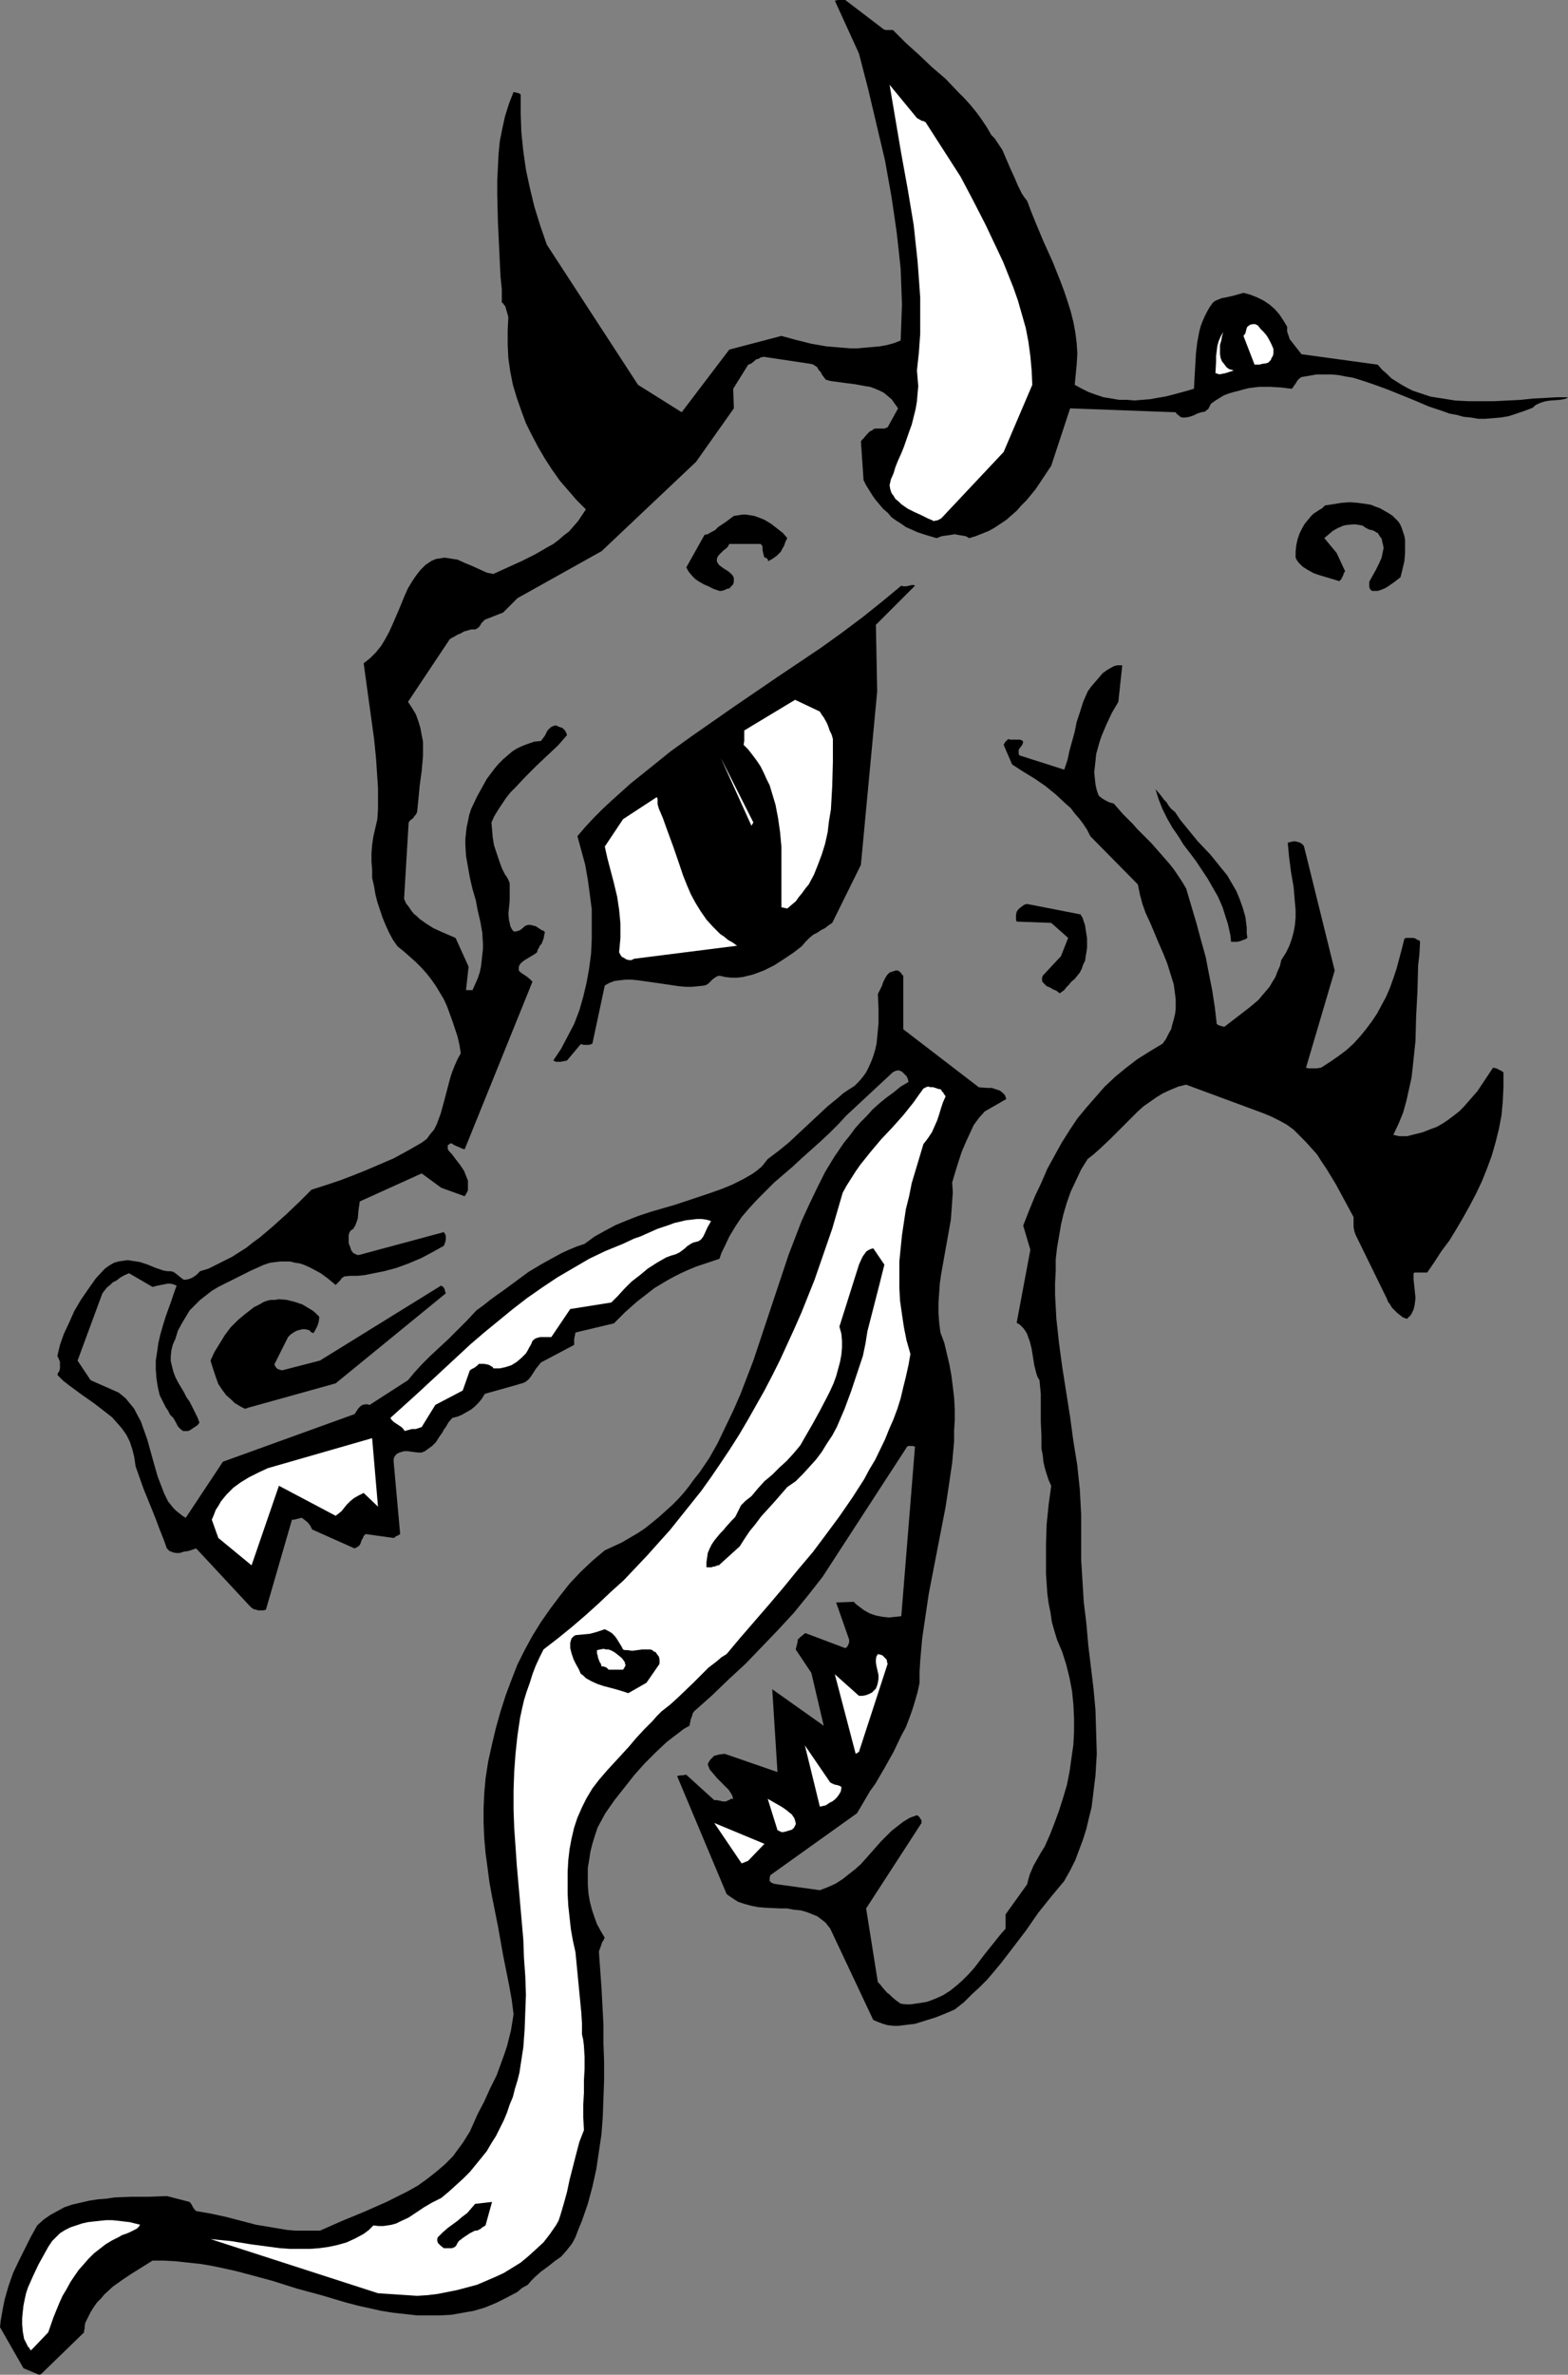 <?xml version="1.0" encoding="UTF-8" standalone="no"?>
<svg
   version="1.0"
   width="102.857mm"
   height="155.668mm"
   id="svg25"
   sodipodi:docname="Dragon 005.wmf"
   xmlns:inkscape="http://www.inkscape.org/namespaces/inkscape"
   xmlns:sodipodi="http://sodipodi.sourceforge.net/DTD/sodipodi-0.dtd"
   xmlns="http://www.w3.org/2000/svg"
   xmlns:svg="http://www.w3.org/2000/svg">
  <rect width="100%" height="100%" fill="#808080" stroke="none"/>
  <sodipodi:namedview
     id="namedview25"
     pagecolor="#ffffff"
     bordercolor="#000000"
     borderopacity="0.25"
     inkscape:showpageshadow="2"
     inkscape:pageopacity="0.0"
     inkscape:pagecheckerboard="0"
     inkscape:deskcolor="#d1d1d1"
     inkscape:document-units="mm" />
  <defs
     id="defs1">
    <pattern
       id="WMFhbasepattern"
       patternUnits="userSpaceOnUse"
       width="6"
       height="6"
       x="0"
       y="0" />
  </defs>
  <path
     style="fill:#000000;fill-opacity:1;fill-rule:evenodd;stroke:none"
     d="m 10.179,588.192 10.664,-10.342 v -0.485 l 0.162,-0.485 v -0.646 l 0.162,-0.808 0.646,-1.293 0.646,-1.293 0.808,-1.293 0.808,-1.131 0.969,-0.97 0.808,-0.97 2.1,-1.939 2.262,-1.616 2.424,-1.616 2.585,-1.616 2.585,-1.616 h 2.908 l 2.908,0.162 2.908,0.323 3.07,0.323 2.908,0.485 3.07,0.646 2.908,0.646 3.07,0.808 5.978,1.616 6.14,1.939 5.978,1.616 5.978,1.778 3.07,0.808 2.908,0.646 2.908,0.646 3.07,0.485 2.908,0.323 2.908,0.323 h 2.747 2.908 l 2.908,-0.162 2.747,-0.485 2.747,-0.485 2.747,-0.808 2.747,-1.131 2.585,-1.293 2.747,-1.454 1.131,-0.97 1.454,-0.808 0.808,-0.97 0.808,-0.808 1.616,-1.454 1.777,-1.293 1.616,-1.293 1.616,-1.131 1.293,-1.454 0.646,-0.808 0.646,-0.808 0.485,-0.808 0.485,-0.97 0.808,-2.101 0.808,-1.939 1.454,-4.201 1.131,-4.201 0.969,-4.363 0.646,-4.363 0.646,-4.363 0.323,-4.363 0.162,-4.525 0.162,-4.525 v -4.525 l -0.162,-4.525 v -4.686 l -0.485,-9.049 -0.323,-4.525 -0.323,-4.525 0.485,-1.293 0.323,-0.97 0.323,-0.485 0.162,-0.323 v -0.162 l 0.162,-0.162 -0.969,-1.616 -0.969,-1.778 -0.646,-1.778 -0.646,-1.939 -0.485,-1.939 -0.323,-1.939 -0.162,-2.101 v -2.101 -2.101 l 0.323,-1.939 0.323,-2.101 0.485,-1.939 0.646,-2.101 0.646,-1.939 0.969,-1.778 0.969,-1.778 2.262,-3.232 2.424,-3.07 2.424,-3.07 2.585,-2.909 2.747,-2.747 2.747,-2.585 1.454,-1.131 1.293,-0.97 1.454,-1.131 1.454,-0.808 0.162,-0.808 0.162,-0.808 0.323,-0.808 0.162,-0.646 0.323,-0.485 4.363,-3.878 4.201,-4.04 4.201,-3.878 4.039,-4.201 4.039,-4.201 3.878,-4.201 3.555,-4.363 3.555,-4.525 21.005,-32.318 0.323,-0.162 h 0.323 0.646 l 0.646,0.162 -3.393,42.014 -1.454,0.162 -1.616,0.162 -1.616,-0.162 -1.616,-0.323 -1.454,-0.485 -1.454,-0.808 -1.293,-0.97 -0.646,-0.485 -0.646,-0.646 -4.363,0.162 3.232,9.211 v 0.646 l -0.162,0.485 -0.323,0.646 -0.485,0.323 -9.856,-3.717 v 0 l -0.323,0.162 -0.323,0.323 -0.646,0.485 -0.646,0.646 v 0.485 l -0.162,0.646 -0.162,0.646 -0.162,0.646 3.878,5.817 3.07,13.089 -12.765,-9.049 1.293,20.522 -13.088,-4.525 -1.293,0.162 -0.646,0.162 -0.646,0.162 -0.485,0.485 -0.485,0.485 -0.323,0.485 -0.323,0.646 0.485,1.293 0.969,1.131 0.808,0.97 0.969,0.97 0.969,0.97 0.969,0.97 0.646,0.97 0.323,0.646 0.162,0.646 h -0.485 l -0.323,0.162 v 0 l -0.162,0.162 h -0.162 l -0.323,0.162 -0.323,0.162 h -0.323 -0.323 -0.162 l -0.646,-0.162 -0.808,-0.162 h -0.646 l -6.948,-6.302 -0.969,0.162 h -0.485 l -0.808,0.162 12.28,29.248 0.646,0.485 1.454,0.97 0.808,0.485 1.454,0.485 1.777,0.485 1.616,0.323 1.939,0.162 3.555,0.162 h 1.777 l 1.616,0.323 1.777,0.162 1.616,0.485 1.616,0.646 0.808,0.323 0.646,0.485 0.646,0.485 0.808,0.646 0.485,0.646 0.646,0.808 10.664,22.623 1.131,0.485 1.293,0.485 1.131,0.323 1.454,0.162 h 1.293 l 1.293,-0.162 1.293,-0.162 1.454,-0.162 2.585,-0.808 2.585,-0.808 2.424,-0.97 2.262,-0.97 2.262,-1.778 1.939,-1.939 1.939,-1.778 1.939,-1.939 1.777,-2.101 1.616,-1.939 3.232,-4.201 3.07,-4.04 2.908,-4.201 3.232,-4.04 1.616,-1.939 1.616,-1.939 1.454,-2.585 1.293,-2.585 0.969,-2.585 0.969,-2.585 0.808,-2.585 0.646,-2.747 0.646,-2.585 0.323,-2.585 0.323,-2.747 0.323,-2.585 0.162,-2.747 0.162,-2.585 -0.162,-5.333 -0.162,-5.494 -0.485,-5.332 -0.646,-5.333 -0.646,-5.333 -0.485,-5.494 -0.646,-5.332 -0.323,-5.333 -0.323,-5.171 v -2.747 -2.585 -2.909 -3.07 l -0.162,-2.909 -0.162,-3.07 -0.646,-6.14 -0.969,-5.979 -0.808,-5.979 -0.969,-6.14 -0.969,-6.14 -0.808,-5.979 -0.646,-5.979 -0.162,-2.909 -0.162,-3.07 v -2.909 l 0.162,-2.909 v -2.909 l 0.323,-2.909 0.485,-2.747 0.485,-2.909 0.646,-2.747 0.808,-2.747 0.969,-2.747 1.293,-2.747 1.293,-2.747 1.616,-2.585 1.454,-1.131 1.454,-1.293 2.747,-2.585 5.494,-5.494 1.293,-1.293 1.454,-1.293 1.616,-1.131 1.616,-1.131 1.616,-0.97 1.777,-0.808 1.939,-0.808 1.939,-0.485 19.228,7.11 1.939,0.808 1.939,0.97 1.777,0.97 1.777,1.293 1.454,1.454 1.454,1.454 1.454,1.616 1.454,1.616 1.131,1.778 1.293,1.939 2.262,3.717 4.363,8.08 v 1.293 1.131 l 0.162,0.97 0.162,0.485 0.162,0.485 7.756,15.836 0.323,0.808 0.485,0.646 0.485,0.808 0.646,0.646 0.646,0.646 0.808,0.646 0.646,0.485 0.969,0.323 0.485,-0.485 0.485,-0.485 0.323,-0.646 0.323,-0.646 0.162,-0.646 0.162,-0.808 0.162,-1.454 -0.162,-1.616 -0.323,-3.07 v -1.454 l 0.323,-0.162 h 0.323 1.616 1.131 l 1.777,-2.585 1.777,-2.747 1.939,-2.585 1.777,-2.909 1.616,-2.747 1.616,-2.909 1.616,-3.07 1.454,-3.07 1.293,-3.232 1.131,-3.07 0.969,-3.393 0.808,-3.232 0.646,-3.393 0.323,-3.555 0.162,-3.555 v -3.555 l -0.485,-0.323 -0.646,-0.323 -0.646,-0.323 -0.808,-0.162 -1.939,2.909 -1.939,2.909 -1.131,1.293 -1.131,1.293 -1.131,1.293 -1.131,1.131 -1.454,1.131 -1.293,0.97 -1.454,0.97 -1.454,0.808 -1.777,0.646 -1.616,0.646 -1.939,0.485 -1.939,0.485 h -1.131 -0.808 l -0.646,-0.162 -0.808,-0.162 1.293,-2.747 1.131,-2.747 0.808,-2.909 0.646,-2.909 0.646,-2.909 0.323,-2.909 0.323,-3.07 0.323,-3.07 0.162,-6.14 0.323,-6.14 0.162,-6.302 0.323,-2.909 0.162,-3.07 -0.162,-0.323 -0.485,-0.162 -0.485,-0.323 -0.485,-0.162 h -0.646 -0.485 -0.646 l -0.485,0.162 -0.646,2.585 -0.646,2.424 -0.646,2.424 -0.808,2.424 -0.808,2.262 -0.969,2.262 -1.131,2.101 -1.131,2.101 -1.293,1.939 -1.454,1.939 -1.454,1.778 -1.616,1.778 -1.777,1.616 -1.939,1.454 -2.1,1.454 -2.262,1.454 -1.131,0.162 h -0.969 -0.969 l -0.646,-0.162 7.109,-24.077 -7.594,-30.702 -0.162,-0.323 -0.323,-0.323 -0.485,-0.323 -0.485,-0.162 -0.646,-0.162 h -0.646 l -0.646,0.162 -0.646,0.162 0.162,1.778 0.162,1.778 0.485,3.717 0.646,3.717 0.323,3.878 0.162,1.778 v 1.939 l -0.162,1.778 -0.323,1.778 -0.485,1.778 -0.646,1.778 -0.808,1.616 -1.131,1.778 -0.323,1.454 -0.646,1.454 -0.485,1.293 -0.808,1.293 -0.646,1.131 -0.969,1.131 -0.969,1.131 -0.808,0.97 -2.1,1.778 -2.1,1.616 -2.1,1.616 -2.1,1.616 h -0.323 l -0.485,-0.162 -0.646,-0.162 -0.485,-0.323 -0.485,-4.201 -0.646,-4.201 -0.808,-4.04 -0.808,-4.201 -1.131,-4.04 -1.131,-4.201 -1.293,-4.363 -1.293,-4.363 -0.969,-1.616 -0.969,-1.454 -0.969,-1.454 -1.131,-1.454 -2.262,-2.585 -2.262,-2.585 -2.424,-2.424 -1.131,-1.131 -1.131,-1.293 -2.424,-2.424 -2.262,-2.585 -1.131,-0.323 -0.969,-0.485 -0.808,-0.485 -0.808,-0.646 -0.485,-1.293 -0.323,-1.454 -0.162,-1.454 -0.162,-1.616 0.162,-1.454 0.162,-1.454 0.162,-1.616 0.808,-2.909 0.485,-1.454 1.293,-3.07 1.293,-2.747 1.616,-2.747 0.969,-9.049 h -0.646 -0.646 l -0.646,0.162 -0.646,0.323 -1.131,0.646 -1.131,0.808 -0.969,1.131 -0.969,1.131 -0.969,1.131 -0.808,1.131 -1.131,2.585 -0.808,2.585 -0.808,2.424 -0.485,2.424 -1.293,4.686 -0.485,2.262 -0.808,2.424 -11.149,-3.555 -0.162,-0.485 v -0.485 -0.323 l 0.162,-0.323 0.485,-0.646 0.323,-0.485 0.162,-0.646 -0.323,-0.323 -0.485,-0.162 h -0.323 -0.969 -0.485 -0.646 l -0.485,-0.162 -0.162,0.162 -0.162,0.162 -0.485,0.485 -0.323,0.646 2.1,4.848 2.747,1.778 2.908,1.778 2.585,1.778 2.585,2.101 2.424,2.262 1.293,1.131 0.969,1.293 1.131,1.293 0.969,1.293 0.969,1.454 0.808,1.616 11.795,11.958 0.485,2.424 0.646,2.424 0.808,2.262 1.131,2.424 2.1,5.009 1.131,2.585 0.969,2.424 0.808,2.585 0.808,2.585 0.323,2.424 0.162,1.293 v 1.131 1.293 l -0.162,1.293 -0.323,1.293 -0.323,1.131 -0.323,1.293 -0.646,1.131 -0.646,1.293 -0.808,1.131 -3.232,1.939 -3.07,1.939 -2.747,2.101 -2.747,2.262 -2.585,2.424 -2.262,2.585 -2.262,2.585 -2.262,2.747 -1.939,2.909 -1.939,3.07 -1.777,3.232 -1.777,3.232 -1.454,3.393 -1.616,3.393 -1.454,3.555 -1.454,3.717 1.777,5.979 -3.393,18.098 0.808,0.485 0.808,0.808 0.485,0.646 0.485,0.808 0.323,0.97 0.323,0.808 0.485,1.939 0.646,4.04 0.485,1.939 0.323,0.97 0.485,0.808 0.323,3.393 v 3.555 3.393 l 0.162,3.393 v 3.232 l 0.323,1.616 0.162,1.616 0.323,1.454 0.485,1.616 0.485,1.454 0.646,1.454 -0.646,4.686 -0.485,4.848 -0.162,4.848 v 5.009 2.424 l 0.162,2.424 0.162,2.424 0.323,2.424 0.485,2.424 0.323,2.262 0.646,2.262 0.646,2.101 1.293,3.07 0.969,3.07 0.808,3.232 0.646,3.393 0.323,3.232 0.162,3.393 v 3.393 l -0.162,3.232 -0.485,3.393 -0.485,3.393 -0.646,3.232 -0.969,3.232 -0.969,3.07 -1.131,3.07 -1.131,2.909 -1.293,2.909 -0.808,1.293 -0.646,1.131 -1.293,2.262 -0.485,1.131 -0.485,1.131 -0.323,1.131 -0.323,1.293 -5.332,7.433 v 3.555 l -1.293,1.454 -2.585,3.232 -1.293,1.616 -2.585,3.393 -1.454,1.616 -1.454,1.454 -1.454,1.293 -1.616,1.293 -1.777,1.131 -1.777,0.808 -2.1,0.808 -0.969,0.162 -0.969,0.162 -1.131,0.162 -1.131,0.162 H 224.591 l -1.293,-0.162 -1.131,-0.808 -0.969,-0.808 -0.646,-0.646 -0.646,-0.485 -1.131,-1.293 -0.485,-0.646 -0.646,-0.646 -2.908,-18.26 13.734,-21.168 v -0.646 l -0.323,-0.485 -0.323,-0.485 -0.485,-0.323 -1.777,0.646 -1.616,0.97 -1.454,1.131 -1.454,1.131 -1.293,1.293 -1.293,1.293 -2.424,2.747 -2.585,2.909 -1.454,1.293 -1.454,1.131 -1.616,1.293 -1.777,1.131 -1.777,0.808 -2.1,0.808 -10.502,-1.454 -0.969,-0.162 -0.323,-0.162 -0.323,-0.162 -0.323,-0.323 v -0.485 -0.323 l 0.162,-0.646 v 0 l 21.49,-15.351 2.1,-3.555 1.131,-1.939 1.293,-1.778 2.262,-3.878 2.262,-4.04 1.939,-4.04 1.131,-2.101 0.808,-2.101 0.808,-2.262 0.646,-2.101 0.646,-2.262 0.485,-2.262 v -2.747 l 0.162,-2.747 0.485,-5.494 0.808,-5.494 0.808,-5.494 2.1,-10.827 2.1,-10.827 0.808,-5.332 0.808,-5.494 0.485,-5.333 v -2.747 l 0.162,-2.585 v -2.747 l -0.162,-2.747 -0.323,-2.747 -0.323,-2.585 -0.485,-2.747 -0.646,-2.747 -0.646,-2.747 -0.969,-2.585 -0.323,-2.585 -0.162,-2.262 v -2.585 l 0.162,-2.262 0.162,-2.424 0.323,-2.262 0.808,-4.525 0.808,-4.525 0.808,-4.525 0.162,-2.262 0.162,-2.262 0.162,-2.262 -0.162,-2.424 0.808,-2.747 0.808,-2.585 0.808,-2.424 0.969,-2.262 0.969,-2.101 0.969,-2.101 1.293,-1.778 1.454,-1.616 5.332,-3.07 -0.162,-0.485 -0.162,-0.485 -0.646,-0.646 -0.646,-0.485 -0.969,-0.323 -0.969,-0.323 h -0.969 l -2.262,-0.162 -18.743,-14.382 v -13.25 0 0 l -0.323,-0.323 -0.323,-0.485 -0.646,-0.485 h -0.646 l -0.485,0.162 -0.969,0.323 -0.646,0.646 -0.485,0.808 -0.485,0.97 -0.323,0.97 -0.969,1.939 0.162,3.717 v 3.555 l -0.162,1.616 -0.162,1.778 -0.162,1.616 -0.323,1.454 -0.485,1.616 -0.485,1.293 -0.646,1.454 -0.646,1.293 -0.808,1.131 -0.969,1.131 -1.131,1.131 -1.293,0.808 -1.454,0.97 -1.293,1.131 -2.585,2.101 -2.424,2.262 -2.424,2.262 -2.424,2.262 -2.424,2.262 -2.585,2.101 -1.293,0.97 -1.293,0.97 -0.646,0.808 -0.485,0.646 -0.323,0.323 -0.162,0.162 v 0.162 h -0.162 l -0.969,0.808 -1.131,0.808 -2.262,1.293 -2.585,1.293 -2.747,1.131 -2.747,0.97 -2.908,0.97 -5.817,1.939 -6.14,1.778 -2.908,0.97 -2.908,1.131 -2.747,1.131 -2.747,1.454 -2.585,1.454 -2.424,1.778 -1.939,0.646 -1.939,0.808 -1.777,0.808 -1.777,0.97 -3.232,1.778 -3.232,1.939 -3.07,2.262 -3.07,2.262 -1.616,1.131 -1.777,1.293 -1.616,1.293 -1.777,1.293 -2.262,2.424 -2.424,2.424 -2.262,2.262 -2.262,2.101 -2.262,2.101 -2.1,2.101 -1.777,1.939 -1.616,1.939 -9.533,6.14 -0.485,-0.162 h -0.646 l -0.646,0.162 -0.485,0.323 -0.485,0.485 -0.323,0.485 -0.646,0.97 -32.638,11.796 -9.21,13.897 -0.808,-0.485 -0.808,-0.646 -0.808,-0.646 -0.646,-0.646 -0.646,-0.808 -0.646,-0.808 -0.969,-1.939 -0.808,-2.101 -0.808,-2.101 -0.646,-2.262 -0.646,-2.262 -1.293,-4.686 -0.808,-2.262 -0.808,-2.262 -1.131,-2.101 -0.485,-0.97 -0.646,-0.808 -0.808,-0.97 -0.646,-0.808 -0.969,-0.808 -0.808,-0.646 -6.948,-3.07 -3.232,-4.848 6.14,-16.644 0.485,-0.646 0.646,-0.808 0.808,-0.646 0.646,-0.646 0.969,-0.485 0.808,-0.646 1.131,-0.646 1.131,-0.485 5.817,3.393 0.646,-0.162 0.646,-0.162 1.616,-0.323 0.808,-0.162 h 0.646 l 0.808,0.162 0.808,0.323 -0.646,1.778 -0.646,1.939 -1.454,4.04 -0.646,2.101 -0.646,2.262 -0.485,2.101 -0.323,2.262 -0.323,2.101 v 2.101 l 0.162,2.262 0.323,2.101 0.485,2.101 0.485,0.97 0.969,1.939 0.646,0.97 0.485,0.97 0.808,0.808 0.646,1.131 0.485,0.97 0.646,0.646 0.646,0.485 h 0.646 0.485 l 0.485,-0.162 0.485,-0.323 0.969,-0.646 0.485,-0.323 0.485,-0.646 -0.485,-1.293 -0.646,-1.293 -1.293,-2.585 -0.808,-1.131 -0.646,-1.293 -1.454,-2.424 -0.646,-1.293 -0.485,-1.293 -0.323,-1.293 -0.323,-1.293 v -1.293 l 0.162,-1.454 0.323,-1.293 0.323,-0.808 0.323,-0.646 0.646,-2.101 0.969,-1.778 0.969,-1.616 0.969,-1.616 1.293,-1.293 1.293,-1.293 1.454,-1.131 1.454,-1.131 1.616,-0.97 1.616,-0.808 3.232,-1.616 1.616,-0.808 1.616,-0.808 3.232,-1.454 1.454,-0.485 1.293,-0.162 1.293,-0.162 h 1.293 1.131 l 1.293,0.323 1.131,0.162 0.969,0.323 1.131,0.485 0.969,0.485 2.1,1.131 1.777,1.293 1.939,1.616 0.323,-0.323 0.323,-0.323 0.485,-0.485 0.323,-0.485 0.646,-0.485 1.616,-0.162 h 1.777 l 1.616,-0.162 1.616,-0.323 3.232,-0.646 3.07,-0.808 3.07,-1.131 3.07,-1.293 2.747,-1.454 2.908,-1.616 0.323,-0.808 0.162,-0.646 v -0.485 -0.485 l -0.162,-0.485 -0.323,-0.485 -21.005,5.656 h -0.485 l -0.323,-0.162 -0.323,-0.162 -0.323,-0.162 -0.485,-0.646 -0.323,-0.97 -0.323,-0.808 v -0.97 -1.131 l 0.323,-0.808 0.323,-0.323 0.485,-0.323 0.485,-0.808 0.323,-0.808 0.323,-0.97 0.162,-1.939 0.162,-1.131 0.162,-1.131 15.35,-6.948 4.847,3.555 5.817,2.101 0.485,-0.808 0.323,-0.646 v -0.808 -0.808 -0.808 l -0.323,-0.808 -0.323,-0.808 -0.323,-0.808 -0.969,-1.454 -1.131,-1.454 -0.969,-1.293 -0.485,-0.485 -0.485,-0.646 v -0.485 -0.485 l 0.162,-0.162 0.323,-0.162 0.162,-0.162 h 0.323 l 0.485,0.323 0.646,0.323 0.808,0.323 0.646,0.323 0.646,0.162 16.804,-41.529 -0.323,-0.323 -0.323,-0.323 -0.808,-0.646 -0.969,-0.646 -0.485,-0.323 -0.485,-0.485 v -0.485 -0.485 l 0.162,-0.323 0.162,-0.323 0.485,-0.485 0.646,-0.485 0.808,-0.485 0.808,-0.485 0.808,-0.485 0.646,-0.485 0.162,-0.646 0.323,-0.485 0.162,-0.485 0.485,-0.485 0.485,-1.293 0.162,-0.808 0.162,-0.808 -0.323,-0.323 -0.485,-0.162 -0.969,-0.646 -0.485,-0.323 -0.646,-0.162 -0.646,-0.162 h -0.646 l -0.485,0.162 -0.323,0.162 -0.323,0.323 -0.808,0.646 -0.485,0.162 -0.485,0.162 h -0.646 l -0.485,-0.646 -0.323,-0.646 -0.162,-0.808 -0.162,-0.646 -0.162,-1.616 0.162,-1.616 0.162,-1.616 v -1.778 -1.778 -0.808 l -0.323,-0.808 -0.323,-0.646 -0.485,-0.646 -0.808,-1.616 -0.646,-1.778 -0.646,-1.939 -0.646,-1.939 -0.323,-1.939 -0.162,-1.939 -0.162,-1.778 0.646,-1.454 0.969,-1.616 0.969,-1.454 0.969,-1.454 1.131,-1.454 1.293,-1.293 2.585,-2.747 2.585,-2.585 2.747,-2.585 2.585,-2.424 1.131,-1.293 1.131,-1.293 -0.162,-0.485 -0.162,-0.323 -0.162,-0.323 -0.323,-0.323 -0.323,-0.323 -0.485,-0.162 -0.485,-0.162 -0.646,-0.323 -0.646,0.162 -0.646,0.323 -0.323,0.323 -0.485,0.485 -0.646,1.293 -0.485,0.646 -0.485,0.646 -1.616,0.162 -1.454,0.485 -1.293,0.485 -1.454,0.646 -1.293,0.808 -1.131,0.97 -1.131,0.97 -1.131,1.131 -0.969,1.131 -0.969,1.293 -0.969,1.293 -0.808,1.454 -1.616,2.909 -1.454,3.07 -0.485,1.454 -0.323,1.616 -0.323,1.454 -0.162,1.454 -0.162,1.454 v 1.454 l 0.162,2.747 0.485,2.747 0.485,2.747 0.646,2.747 0.808,2.747 0.485,2.585 0.646,2.747 0.485,2.747 0.162,2.747 v 1.293 l -0.162,1.454 -0.162,1.454 -0.162,1.454 -0.323,1.454 -0.485,1.454 -0.646,1.454 -0.646,1.454 h -1.616 l 0.646,-5.817 -3.232,-7.11 -3.716,-1.616 -1.777,-0.808 -1.777,-1.131 -1.616,-1.131 -0.646,-0.646 -0.808,-0.646 -0.646,-0.808 -0.646,-0.97 -0.646,-0.808 -0.485,-1.131 1.131,-18.906 0.323,-0.485 0.646,-0.485 0.162,-0.162 0.323,-0.485 0.323,-0.323 0.323,-0.646 0.162,-1.616 0.162,-1.616 0.323,-3.393 0.485,-3.555 0.323,-3.717 v -1.616 -1.939 l -0.323,-1.616 -0.323,-1.778 -0.485,-1.616 -0.646,-1.778 -0.969,-1.616 -0.969,-1.454 10.341,-15.513 0.485,-0.323 0.646,-0.323 0.808,-0.485 0.808,-0.323 0.808,-0.485 1.777,-0.485 h 0.969 l 0.323,-0.162 0.323,-0.162 0.485,-0.485 0.485,-0.808 0.808,-0.808 4.524,-1.778 3.555,-3.555 20.843,-11.635 23.429,-22.138 9.371,-13.25 -0.162,-4.848 3.716,-5.979 0.485,-0.162 0.323,-0.162 0.808,-0.646 0.323,-0.323 0.646,-0.162 0.485,-0.323 0.808,-0.162 11.795,1.778 0.485,0.162 0.485,0.323 0.485,0.323 0.323,0.646 0.485,0.485 0.323,0.646 0.485,0.646 0.485,0.646 1.131,0.323 1.131,0.162 2.424,0.323 1.293,0.162 1.293,0.162 2.585,0.485 1.131,0.162 1.293,0.485 1.131,0.485 0.969,0.485 0.969,0.808 0.969,0.808 0.808,1.131 0.808,1.131 -2.585,4.686 -0.808,0.323 h -0.808 -0.808 -0.646 l -0.485,0.162 -0.323,0.323 -0.485,0.162 -0.808,0.808 -0.808,0.97 -0.485,0.485 -0.162,0.323 0.646,9.534 0.646,1.293 0.808,1.293 0.808,1.293 0.808,1.131 0.969,1.131 0.808,0.97 1.131,0.97 0.969,1.131 1.131,0.808 1.293,0.808 1.131,0.808 1.454,0.646 1.454,0.646 1.454,0.485 1.616,0.485 1.616,0.485 1.293,-0.485 1.131,-0.162 1.131,-0.162 0.969,-0.162 0.808,0.162 0.969,0.162 0.969,0.162 0.808,0.485 1.616,-0.485 1.616,-0.646 1.616,-0.646 1.454,-0.808 1.454,-0.97 1.454,-0.97 1.293,-1.131 1.293,-1.131 1.131,-1.293 1.293,-1.293 2.262,-2.747 1.939,-2.909 1.939,-2.909 4.686,-14.22 26.175,0.97 0.323,0.485 0.485,0.323 0.323,0.323 0.485,0.162 h 0.323 0.485 l 0.969,-0.162 0.969,-0.323 0.969,-0.485 0.969,-0.323 0.969,-0.162 0.323,-0.323 0.485,-0.323 0.323,-0.646 0.323,-0.646 1.131,-0.808 2.1,-1.293 1.293,-0.485 1.131,-0.323 1.293,-0.323 1.131,-0.323 1.293,-0.323 2.585,-0.323 h 2.747 l 2.747,0.162 2.585,0.323 0.323,-0.323 0.162,-0.323 0.485,-0.646 0.485,-0.808 0.485,-0.485 0.485,-0.323 1.939,-0.323 1.777,-0.323 h 1.777 1.939 l 1.777,0.162 1.616,0.323 1.939,0.323 1.616,0.485 3.393,1.131 3.555,1.293 6.786,2.747 3.393,1.454 3.393,1.131 1.777,0.646 1.777,0.323 1.777,0.485 1.777,0.162 1.777,0.323 h 1.777 l 1.939,-0.162 1.939,-0.162 1.939,-0.323 1.939,-0.646 1.939,-0.646 2.1,-0.808 0.485,-0.485 0.485,-0.323 1.131,-0.485 1.131,-0.323 1.131,-0.162 2.262,-0.162 0.969,-0.162 0.646,-0.162 0.485,-0.323 h -2.747 l -2.908,0.162 -3.07,0.162 -3.07,0.323 -6.463,0.323 h -3.232 -3.232 l -3.232,-0.162 -3.07,-0.485 -3.07,-0.485 -1.454,-0.485 -1.454,-0.485 -1.454,-0.485 -1.293,-0.646 -1.454,-0.808 -1.293,-0.808 -1.293,-0.808 -1.131,-1.131 -1.131,-0.97 -1.131,-1.293 -18.904,-2.585 -0.485,-0.646 -0.646,-0.808 -1.131,-1.454 -0.646,-0.808 -0.323,-0.97 -0.323,-0.97 V 80.957 l -0.969,-1.616 -0.969,-1.454 -1.131,-1.293 -1.293,-1.131 -1.454,-0.97 -1.616,-0.808 -1.616,-0.646 -1.777,-0.485 -1.131,0.323 -1.131,0.323 -2.1,0.485 -0.969,0.162 -0.808,0.323 -0.808,0.323 -0.646,0.485 -0.808,1.131 -0.646,1.131 -0.646,1.293 -0.485,1.131 -0.485,1.293 -0.323,1.293 -0.485,2.585 -0.323,2.747 -0.162,2.909 -0.162,2.747 -0.162,3.07 -1.616,0.485 -1.777,0.485 -1.777,0.485 -1.939,0.485 -1.939,0.323 -1.777,0.323 -1.939,0.162 -1.939,0.162 -1.939,-0.162 h -1.939 l -1.939,-0.323 -1.939,-0.323 -1.939,-0.646 -1.777,-0.646 -1.616,-0.808 -1.777,-0.97 0.485,-5.009 0.162,-2.747 -0.162,-2.585 -0.323,-2.585 -0.485,-2.585 -0.646,-2.585 -0.808,-2.585 -0.808,-2.424 -0.969,-2.585 -1.939,-4.848 -2.262,-5.009 -2.1,-5.009 -0.969,-2.424 -0.969,-2.585 -0.646,-0.808 -0.646,-0.97 -0.969,-1.939 -0.969,-2.262 -0.969,-2.101 -0.969,-2.262 -0.969,-2.262 -0.646,-0.97 -0.646,-0.97 -0.646,-0.97 -0.808,-0.808 -1.131,-1.939 -1.293,-1.939 -1.293,-1.778 -1.454,-1.778 -1.454,-1.616 -1.616,-1.616 -3.07,-3.232 -3.393,-2.909 -3.232,-3.07 -3.232,-2.909 -3.232,-3.232 h -0.323 -0.646 -0.808 L 219.097,7.272 209.564,0 h -1.131 -0.646 l -0.808,0.162 5.978,13.089 2.262,8.726 2.1,8.888 2.1,8.888 0.808,4.525 0.808,4.525 0.646,4.363 0.646,4.525 0.485,4.363 0.485,4.525 0.162,4.363 0.162,4.525 -0.162,4.525 -0.162,4.363 -1.616,0.646 -1.777,0.485 -1.777,0.323 -1.777,0.162 -1.939,0.162 -1.777,0.162 h -1.939 l -1.939,-0.162 -3.878,-0.323 -3.716,-0.646 -3.878,-0.97 -3.555,-0.97 -12.926,3.393 -11.795,15.513 -10.826,-6.787 -22.621,-34.742 -1.616,-4.686 -1.454,-4.686 -1.131,-4.686 -0.969,-4.525 -0.646,-4.525 -0.485,-4.686 -0.162,-4.525 v -4.686 -0.162 l -0.162,-0.162 -0.323,-0.162 -0.646,-0.162 -0.646,-0.162 -1.131,2.909 -0.969,3.07 -0.646,2.909 -0.646,3.232 -0.323,3.232 -0.162,3.232 -0.162,3.393 v 3.393 l 0.162,6.787 0.323,6.787 0.323,6.787 0.323,3.232 v 3.232 l 0.323,0.162 0.162,0.323 0.323,0.323 0.162,0.485 0.323,1.131 0.323,1.131 -0.162,3.393 v 3.393 l 0.162,3.393 0.485,3.393 0.646,3.232 0.969,3.232 1.131,3.232 1.131,3.07 1.454,2.909 1.616,3.07 1.616,2.747 1.777,2.747 1.939,2.747 2.1,2.424 2.1,2.424 2.262,2.262 -0.969,1.454 -0.969,1.454 -1.131,1.293 -1.131,1.293 -1.293,0.97 -1.293,1.131 -1.293,0.97 -1.454,0.808 -3.07,1.778 -3.232,1.616 -3.555,1.616 -1.777,0.808 -1.777,0.808 -0.808,-0.162 -0.808,-0.162 -1.777,-0.808 -1.777,-0.808 -1.939,-0.808 -1.777,-0.808 -1.131,-0.162 -0.969,-0.162 -1.131,-0.162 -0.969,0.162 -1.131,0.162 -1.131,0.485 -1.454,0.97 -1.293,1.293 -1.131,1.454 -0.969,1.454 -0.969,1.616 -0.808,1.778 -1.454,3.555 -1.616,3.717 -0.808,1.778 -0.969,1.778 -0.969,1.616 -1.293,1.616 -1.454,1.454 -1.616,1.293 1.293,9.372 1.293,9.372 0.485,4.848 0.323,4.848 0.162,2.424 v 2.585 2.585 l -0.162,2.585 -0.485,2.101 -0.485,2.101 -0.323,2.101 -0.162,2.101 v 2.101 l 0.162,2.101 v 1.939 l 0.485,2.101 0.323,1.939 0.485,1.939 0.646,1.939 0.646,1.939 0.808,1.939 0.808,1.778 0.969,1.778 1.131,1.616 1.616,1.293 1.454,1.293 1.454,1.293 1.454,1.454 1.293,1.454 1.131,1.454 1.131,1.616 0.969,1.616 0.969,1.616 0.808,1.778 0.646,1.778 0.646,1.778 0.646,1.939 0.646,1.939 0.485,2.101 0.323,2.101 -0.808,1.454 -0.646,1.454 -0.646,1.616 -0.485,1.454 -0.808,3.07 -0.808,3.07 -0.808,2.909 -0.485,1.293 -0.485,1.293 -0.646,1.293 -0.969,1.131 -0.808,1.131 -1.293,0.97 -3.393,1.939 -3.555,1.939 -3.393,1.454 -3.393,1.454 -3.232,1.293 -3.393,1.293 -3.393,1.131 -3.555,1.131 -3.07,3.07 -3.232,3.07 -3.232,2.909 -3.232,2.747 -1.777,1.293 -1.616,1.293 -1.777,1.131 -1.777,1.131 -1.939,0.97 -1.939,0.97 -1.939,0.97 -2.1,0.646 -0.485,0.485 -0.485,0.485 -0.485,0.323 -0.485,0.323 -0.808,0.323 -0.808,0.162 h -0.485 l -0.485,-0.323 -0.808,-0.646 -0.808,-0.646 -0.485,-0.323 -0.646,-0.162 h -0.808 l -0.969,-0.162 -1.939,-0.646 -1.939,-0.808 -1.939,-0.646 -0.969,-0.162 -1.131,-0.162 -0.969,-0.162 -1.131,0.162 -1.131,0.162 -1.131,0.323 -1.131,0.646 -1.131,0.808 -2.262,2.424 -1.939,2.747 -1.777,2.585 -1.616,2.747 -1.293,2.909 -1.293,2.747 -0.969,2.747 -0.646,2.747 0.323,0.646 0.323,0.808 v 0.485 0.646 0.485 l -0.162,0.646 -0.323,0.485 -0.162,0.485 1.454,1.454 1.454,1.131 3.07,2.262 3.232,2.262 1.454,1.131 1.454,1.131 1.454,1.131 1.293,1.454 1.131,1.293 1.131,1.616 0.808,1.616 0.646,1.939 0.485,1.939 0.162,1.131 0.162,1.131 1.939,5.494 2.1,5.171 0.969,2.424 0.969,2.585 0.969,2.424 0.808,2.262 0.323,0.323 0.323,0.323 0.485,0.162 0.323,0.162 0.808,0.162 h 0.969 l 0.969,-0.323 1.131,-0.162 0.969,-0.323 0.969,-0.323 13.088,14.058 0.323,0.323 0.323,0.323 0.485,0.323 0.646,0.162 0.485,0.162 h 0.646 0.646 l 0.646,-0.162 6.463,-22.3 h 0.485 l 0.646,-0.162 0.646,-0.162 0.646,-0.162 0.646,0.485 0.808,0.646 0.646,0.808 0.485,0.97 10.502,4.686 0.323,-0.162 0.323,-0.162 0.485,-0.323 0.323,-0.485 0.162,-0.485 0.162,-0.485 0.323,-0.485 0.162,-0.485 0.485,-0.485 6.948,0.97 0.323,-0.162 0.162,-0.162 0.162,-0.162 h 0.162 l 0.323,-0.162 0.485,-0.323 -1.616,-17.937 v -0.646 l 0.162,-0.485 0.323,-0.485 0.323,-0.323 0.323,-0.162 0.323,-0.162 1.131,-0.323 h 0.969 l 1.131,0.162 1.293,0.162 h 0.969 l 0.808,-0.323 0.646,-0.485 1.131,-0.808 0.969,-0.97 0.808,-1.293 0.808,-1.131 0.323,-0.646 0.485,-0.646 0.646,-1.131 0.969,-1.131 1.293,-0.323 1.131,-0.485 1.131,-0.646 1.131,-0.646 0.969,-0.808 0.808,-0.808 0.808,-0.97 0.808,-1.293 8.079,-2.262 0.485,-0.162 0.646,-0.162 0.808,-0.323 0.808,-0.646 0.646,-0.808 1.131,-1.778 0.646,-0.808 0.646,-0.808 8.24,-4.363 v -1.454 l 0.162,-0.808 0.162,-0.808 9.533,-2.262 2.747,-2.747 2.908,-2.585 1.454,-1.131 1.454,-1.131 1.454,-1.131 1.616,-0.97 1.616,-0.97 1.777,-0.97 1.616,-0.808 1.777,-0.808 1.939,-0.808 1.939,-0.646 1.939,-0.646 1.939,-0.646 0.485,-1.454 0.646,-1.293 1.293,-2.747 1.454,-2.424 1.616,-2.424 1.939,-2.262 1.939,-2.101 2.1,-2.101 2.1,-2.101 4.524,-3.878 2.262,-2.101 4.524,-4.04 2.262,-2.101 2.262,-2.262 2.1,-2.262 11.472,-10.665 0.646,-0.323 0.646,-0.162 0.646,0.162 0.485,0.323 0.485,0.485 0.485,0.485 0.323,0.646 0.162,0.808 -1.939,1.131 -1.777,1.454 -1.777,1.293 -1.777,1.454 -1.616,1.454 -1.454,1.616 -1.454,1.454 -1.454,1.616 -1.293,1.778 -1.454,1.778 -2.424,3.555 -2.262,3.717 -1.939,3.878 -1.939,4.04 -1.939,4.201 -1.616,4.201 -1.616,4.201 -2.908,8.726 -2.908,8.726 -2.908,8.726 -1.616,4.201 -1.616,4.201 -1.777,4.04 -1.939,4.04 -1.939,4.04 -2.1,3.717 -2.424,3.555 -1.293,1.616 -1.293,1.778 -1.293,1.616 -1.454,1.616 -1.454,1.454 -1.616,1.454 -1.616,1.454 -1.777,1.454 -1.616,1.293 -1.939,1.293 -1.939,1.131 -1.939,1.131 -2.1,0.97 -2.1,0.97 -3.07,2.585 -2.908,2.747 -2.747,2.909 -2.424,3.07 -2.424,3.232 -2.262,3.232 -2.1,3.393 -1.939,3.555 -1.777,3.555 -1.454,3.717 -1.454,3.878 -1.293,4.04 -1.131,4.04 -0.969,4.04 -0.969,4.363 -0.646,4.201 -0.323,3.717 -0.162,3.717 v 3.555 l 0.162,3.717 0.323,3.717 0.485,3.555 0.485,3.717 0.646,3.555 1.454,7.272 1.293,7.272 1.454,7.272 0.646,3.555 0.485,3.717 -0.323,2.101 -0.323,1.939 -0.485,1.939 -0.485,1.939 -0.646,1.939 -0.646,1.778 -1.293,3.555 -1.616,3.232 -1.454,3.232 -1.616,3.07 -1.293,2.909 -0.646,1.454 -0.808,1.293 -0.808,1.293 -0.808,1.131 -0.969,1.293 -0.808,1.131 -2.1,2.101 -2.1,1.778 -2.262,1.778 -2.262,1.616 -2.585,1.454 -2.585,1.293 -2.585,1.293 -5.494,2.424 -5.494,2.262 -5.494,2.424 h -1.939 -2.1 -2.1 l -1.939,-0.162 -3.878,-0.646 -3.878,-0.646 -3.716,-0.97 -3.716,-0.97 -3.716,-0.808 -3.716,-0.646 -0.485,-0.485 -0.323,-0.485 -0.323,-0.646 -0.485,-0.646 -5.655,-1.454 -4.201,0.162 H 35.062 32.8 l -4.363,0.162 -2.1,0.323 -2.1,0.162 -2.1,0.323 -2.1,0.485 -2.1,0.485 -1.939,0.646 -1.777,0.97 -1.777,0.97 -1.616,1.131 -1.616,1.454 -1.616,2.909 -1.454,2.909 -1.454,2.909 -1.454,3.07 -1.131,3.232 -0.969,3.393 -0.323,1.616 -0.323,1.778 -0.323,1.778 L 0,576.557 l 5.817,10.18 3.878,1.616 z"
     id="path1" />
  <path
     style="fill:#ffffff;fill-opacity:1;fill-rule:evenodd;stroke:none"
     d="m 8.564,581.405 3.393,-3.555 1.293,-3.717 1.454,-3.555 0.808,-1.778 0.969,-1.616 0.969,-1.778 0.969,-1.454 1.131,-1.616 1.293,-1.454 1.131,-1.293 1.293,-1.293 1.454,-1.131 1.454,-1.131 1.616,-0.97 1.616,-0.808 0.808,-0.485 0.969,-0.323 0.808,-0.323 0.646,-0.323 0.646,-0.323 0.646,-0.323 0.485,-0.485 0.323,-0.485 -1.293,-0.323 -1.293,-0.323 -1.454,-0.162 -1.293,-0.162 -1.616,-0.162 H 26.337 l -1.616,0.162 -1.454,0.162 -1.454,0.162 -1.454,0.323 -1.454,0.485 -1.454,0.485 -1.293,0.646 -1.293,0.808 -0.969,0.97 -0.969,0.97 -0.969,1.454 -0.808,1.454 -1.616,2.909 -1.293,2.747 -1.293,2.909 -0.485,1.454 -0.323,1.454 -0.323,1.616 -0.162,1.454 -0.162,1.616 v 1.616 l 0.162,1.778 0.323,1.778 0.485,0.97 0.485,0.97 0.323,0.323 0.162,0.323 0.162,0.162 v 0.162 z"
     id="path2" />
  <path
     style="fill:#ffffff;fill-opacity:1;fill-rule:evenodd;stroke:none"
     d="m 103.409,568.801 2.585,-0.162 2.585,-0.323 2.424,-0.485 2.424,-0.485 2.424,-0.646 2.424,-0.646 2.262,-0.97 2.262,-0.97 2.1,-0.97 2.1,-1.293 2.1,-1.293 1.939,-1.616 1.777,-1.616 1.939,-1.778 1.616,-2.101 1.454,-2.101 0.646,-1.131 0.485,-1.454 0.808,-2.747 0.808,-2.909 0.646,-3.07 1.616,-6.302 0.808,-3.07 1.131,-2.909 -0.162,-3.232 v -3.07 l 0.162,-3.07 v -2.909 l 0.162,-2.909 v -2.909 l -0.162,-2.747 -0.162,-1.454 -0.323,-1.454 v -2.747 l -0.162,-2.585 -0.485,-5.009 -0.485,-5.009 -0.485,-5.009 -0.646,-2.909 -0.485,-2.747 -0.323,-2.909 -0.323,-2.909 -0.162,-2.909 v -2.747 -2.747 l 0.162,-2.909 0.323,-2.747 0.485,-2.585 0.646,-2.747 0.808,-2.424 1.131,-2.585 1.131,-2.262 1.454,-2.424 1.616,-2.101 1.939,-2.262 1.939,-2.101 3.555,-3.878 1.777,-2.101 1.939,-2.101 2.1,-2.101 1.131,-1.293 1.131,-1.131 2.262,-1.778 1.939,-1.778 3.716,-3.555 1.777,-1.778 1.939,-1.939 2.1,-1.616 1.131,-0.97 1.293,-0.808 3.393,-4.04 7.271,-8.403 3.555,-4.201 3.555,-4.363 3.555,-4.201 3.393,-4.525 3.232,-4.363 3.232,-4.686 2.908,-4.525 1.293,-2.424 1.454,-2.424 2.424,-5.009 0.969,-2.424 1.131,-2.585 0.969,-2.585 0.808,-2.585 0.646,-2.747 0.646,-2.585 0.646,-2.909 0.485,-2.747 -0.969,-3.393 -0.646,-3.232 -0.485,-3.232 -0.485,-3.393 -0.162,-3.232 v -3.232 -3.232 l 0.323,-3.232 0.323,-3.232 0.485,-3.232 0.485,-3.232 0.808,-3.232 0.646,-3.232 0.969,-3.232 0.969,-3.232 0.969,-3.232 0.646,-0.808 0.485,-0.646 0.969,-1.454 0.646,-1.454 0.646,-1.454 0.485,-1.454 0.485,-1.616 0.485,-1.454 0.646,-1.454 -0.323,-0.485 -0.162,-0.162 v -0.162 0 l -0.162,-0.162 -0.323,-0.323 v -0.162 l -0.323,-0.323 h -0.323 l -0.485,-0.162 -0.969,-0.323 h -0.646 l -0.646,-0.162 -0.485,0.162 -0.646,0.323 -1.293,1.778 -1.131,1.616 -2.585,3.232 -2.747,3.07 -2.747,2.909 -2.585,3.07 -2.585,3.232 -1.131,1.616 -1.131,1.778 -1.131,1.778 -0.969,1.778 -2.585,8.888 -1.454,4.201 -1.454,4.201 -1.454,4.201 -1.616,4.04 -1.616,4.04 -1.777,4.04 -1.777,3.878 -1.777,3.878 -1.939,3.878 -1.939,3.717 -2.1,3.717 -2.1,3.717 -2.1,3.555 -2.262,3.555 -2.262,3.393 -2.424,3.555 -2.424,3.393 -2.585,3.232 -2.585,3.232 -2.585,3.232 -2.908,3.232 -2.747,3.07 -2.908,3.07 -2.908,3.07 -3.232,2.909 -3.07,2.909 -3.232,2.909 -3.393,2.909 -3.393,2.747 -3.555,2.747 -0.969,1.939 -0.969,2.101 -0.808,2.101 -0.646,2.101 -0.808,2.262 -0.646,2.101 -0.485,2.101 -0.485,2.262 -0.646,4.363 -0.485,4.525 -0.323,4.525 -0.162,4.525 v 4.686 l 0.162,4.525 0.323,4.686 0.323,4.686 0.808,9.211 0.808,9.211 0.162,4.525 0.323,4.525 0.162,4.525 -0.162,4.363 -0.162,4.363 -0.323,4.363 -0.646,4.201 -0.323,2.101 -0.485,1.939 -0.646,2.101 -0.485,1.939 -0.808,1.939 -0.646,1.939 -0.808,1.939 -0.969,1.939 -0.969,1.939 -1.131,1.778 -1.131,1.939 -1.293,1.616 -1.454,1.778 -1.454,1.778 -1.616,1.616 -1.777,1.616 -1.777,1.616 -1.939,1.616 -2.262,1.131 -1.939,1.131 -1.939,1.293 -1.939,1.293 -2.1,0.97 -0.969,0.485 -1.131,0.323 -0.969,0.162 -1.131,0.162 h -1.131 l -1.293,-0.162 -1.131,1.131 -1.293,0.97 -2.1,1.131 -2.1,0.97 -2.262,0.646 -2.262,0.485 -2.424,0.323 -2.262,0.162 h -2.424 -2.424 l -2.424,-0.162 -2.424,-0.323 -4.847,-0.646 -5.009,-0.808 -5.009,-0.485 41.525,13.412 z"
     id="path3" />
  <path
     style="fill:#000000;fill-opacity:1;fill-rule:evenodd;stroke:none"
     d="m 111.488,557.005 h 0.485 l 0.485,-0.162 0.323,-0.162 0.323,-0.323 0.323,-0.646 0.323,-0.485 0.646,-0.485 0.646,-0.485 1.454,-0.97 1.293,-0.646 h 0.323 0.162 l 0.646,-0.323 0.323,-0.162 0.323,-0.323 0.323,-0.162 0.485,-0.323 1.616,-5.817 -4.201,0.485 -0.969,1.131 -0.969,1.131 -1.293,0.97 -1.131,0.97 -2.424,1.778 -1.293,1.131 -1.131,1.131 -0.162,0.323 v 0.323 0.323 l 0.162,0.485 0.323,0.323 0.323,0.323 0.808,0.646 z"
     id="path4" />
  <path
     style="fill:#ffffff;fill-opacity:1;fill-rule:evenodd;stroke:none"
     d="m 185.49,461.019 4.039,-4.201 -12.441,-5.171 6.786,10.019 z"
     id="path5" />
  <path
     style="fill:#ffffff;fill-opacity:1;fill-rule:evenodd;stroke:none"
     d="m 193.73,453.909 h 0.162 0.323 l 0.646,-0.162 1.616,-0.485 v -0.162 l 0.323,-0.162 0.323,-0.646 0.162,-0.323 v -0.323 l -0.323,-1.131 -0.646,-0.97 -0.808,-0.646 -0.808,-0.646 -0.969,-0.646 -1.131,-0.646 -1.131,-0.646 -1.131,-0.646 2.424,7.756 z"
     id="path6" />
  <path
     style="fill:#ffffff;fill-opacity:1;fill-rule:evenodd;stroke:none"
     d="m 204.717,447.284 0.485,-0.323 0.485,-0.323 0.646,-0.323 0.646,-0.485 0.485,-0.485 0.485,-0.646 0.485,-0.808 0.162,-0.808 v -0.323 l -0.162,-0.162 -0.323,-0.162 -0.485,-0.162 -0.808,-0.162 -0.969,-0.485 -6.301,-9.211 3.716,15.19 z"
     id="path7" />
  <path
     style="fill:#ffffff;fill-opacity:1;fill-rule:evenodd;stroke:none"
     d="m 212.958,434.034 7.109,-21.815 -0.162,-0.485 v -0.323 l -0.162,-0.323 -0.323,-0.323 -0.323,-0.323 -0.323,-0.323 -0.485,-0.162 -0.646,-0.162 -0.162,0.323 -0.162,0.162 -0.162,0.808 v 0.808 l 0.162,0.97 0.485,2.101 v 0.97 l -0.162,0.97 -0.162,0.646 -0.323,0.808 -0.485,0.485 -0.485,0.485 -0.646,0.323 -0.808,0.323 -0.808,0.162 h -0.969 l -5.978,-5.333 5.17,19.714 z"
     id="path8" />
  <path
     style="fill:#000000;fill-opacity:1;fill-rule:evenodd;stroke:none"
     d="m 155.76,419.491 4.524,-2.585 3.232,-4.686 v -0.646 -0.485 l -0.162,-0.646 -0.485,-0.646 -0.323,-0.485 -0.485,-0.162 -0.323,-0.323 -0.485,-0.162 h -1.131 -0.969 l -1.131,0.162 -1.293,0.162 -1.131,-0.162 h -0.646 l -0.485,-0.162 -0.323,-0.646 -0.485,-0.808 -0.808,-1.293 -0.485,-0.646 -0.646,-0.646 -0.808,-0.485 -0.969,-0.485 -1.939,0.646 -1.777,0.485 -1.777,0.162 -1.777,0.162 -0.485,0.323 -0.485,0.485 -0.162,0.485 -0.162,0.646 v 0.646 0.646 l 0.323,1.293 0.485,1.454 0.646,1.293 0.646,1.131 0.485,1.131 0.646,0.485 0.646,0.646 1.454,0.808 1.454,0.646 1.454,0.485 3.07,0.808 1.616,0.485 z"
     id="path9" />
  <path
     style="fill:#ffffff;fill-opacity:1;fill-rule:evenodd;stroke:none"
     d="m 150.912,413.673 h 3.555 l 0.323,-0.485 0.162,-0.323 0.162,-0.323 -0.162,-0.323 v -0.323 l -0.323,-0.485 -0.485,-0.646 -0.808,-0.646 -0.808,-0.646 -0.808,-0.485 -0.808,-0.323 h -0.646 l -0.646,-0.162 -0.808,0.162 -0.808,0.162 v 0.808 l 0.162,0.485 0.162,0.808 0.162,0.323 0.162,0.485 0.323,0.485 0.162,0.646 h 0.485 l 0.485,0.162 0.323,0.162 z"
     id="path10" />
  <path
     style="fill:#ffffff;fill-opacity:1;fill-rule:evenodd;stroke:none"
     d="m 62.368,387.819 6.786,-19.714 14.057,7.433 0.646,-0.485 0.808,-0.646 1.293,-1.616 0.808,-0.808 0.969,-0.808 1.131,-0.646 0.646,-0.323 0.646,-0.323 3.555,3.393 -1.454,-16.967 -25.852,7.433 -2.424,1.131 -2.262,1.131 -2.1,1.293 -1.777,1.293 -0.808,0.808 -0.808,0.808 -0.808,0.97 -0.646,0.808 -0.646,1.131 -0.646,0.97 -0.485,1.293 -0.485,1.131 1.616,4.525 z"
     id="path11" />
  <path
     style="fill:#000000;fill-opacity:1;fill-rule:evenodd;stroke:none"
     d="m 176.118,388.303 h 0.162 0.162 l 0.323,-0.162 h 0.323 l 0.808,-0.323 h 0.323 l 0.162,-0.162 5.009,-4.525 1.131,-1.778 1.293,-1.939 1.454,-1.778 1.454,-1.939 3.232,-3.555 3.232,-3.717 2.1,-1.454 1.777,-1.778 1.616,-1.778 1.616,-1.778 1.454,-1.939 1.293,-2.101 1.293,-1.939 1.131,-2.101 1.939,-4.525 1.616,-4.363 1.454,-4.363 1.454,-4.363 0.646,-3.07 0.485,-3.07 1.454,-5.656 1.454,-5.656 1.293,-5.171 -2.747,-4.04 -0.646,0.162 -0.646,0.323 -0.485,0.323 -0.323,0.485 -0.485,0.646 -0.323,0.646 -0.646,1.454 -4.847,15.351 0.485,1.778 0.162,1.778 v 1.616 l -0.162,1.778 -0.323,1.778 -0.485,1.778 -0.485,1.778 -0.646,1.778 -0.808,1.778 -0.808,1.616 -1.777,3.393 -1.777,3.232 -1.777,3.07 -0.646,1.131 -0.646,1.131 -1.616,1.939 -1.777,1.939 -1.777,1.616 -1.777,1.778 -1.939,1.616 -1.616,1.778 -1.616,1.939 -1.454,1.131 -1.131,1.131 -0.485,0.97 -0.485,0.97 -0.485,0.97 -0.808,0.808 -1.454,1.616 -0.646,0.808 -0.808,0.808 -1.454,1.778 -0.646,0.97 -0.485,0.97 -0.485,1.131 -0.162,1.131 -0.162,1.131 v 1.293 z"
     id="path12" />
  <path
     style="fill:#ffffff;fill-opacity:1;fill-rule:evenodd;stroke:none"
     d="m 102.116,354.046 h 0.485 0.485 l 1.454,-0.485 3.393,-5.494 6.786,-3.555 1.777,-5.009 0.485,-0.323 0.646,-0.323 0.646,-0.485 0.485,-0.485 h 1.131 l 0.969,0.162 0.485,0.162 0.485,0.323 0.323,0.162 0.162,0.323 h 1.616 l 1.454,-0.323 1.454,-0.485 1.293,-0.808 1.131,-0.97 0.646,-0.646 0.485,-0.485 0.485,-0.808 0.323,-0.646 0.485,-0.808 0.323,-0.808 0.323,-0.323 0.485,-0.323 0.485,-0.162 0.646,-0.162 h 1.293 1.454 l 4.686,-6.948 10.179,-1.616 1.616,-1.616 1.616,-1.778 1.777,-1.778 2.1,-1.616 1.939,-1.616 2.262,-1.454 1.131,-0.646 1.131,-0.646 1.293,-0.485 1.131,-0.323 0.969,-0.485 0.646,-0.485 0.646,-0.485 0.485,-0.485 0.969,-0.646 0.646,-0.323 0.646,-0.162 0.646,-0.162 0.646,-0.485 0.485,-0.646 0.323,-0.646 0.808,-1.778 0.485,-0.808 0.323,-0.646 -1.131,-0.323 -1.131,-0.162 h -1.293 l -1.293,0.162 -1.454,0.162 -1.293,0.323 -1.454,0.323 -1.293,0.485 -2.908,0.97 -2.908,1.293 -1.454,0.646 -1.454,0.485 -2.747,1.293 -4.363,1.778 -4.039,1.939 -3.878,2.262 -3.878,2.262 -3.878,2.585 -3.716,2.585 -3.555,2.747 -3.555,2.909 -3.555,2.909 -3.393,2.909 -6.625,6.14 -6.625,6.14 -6.625,5.979 0.323,0.485 0.485,0.485 1.939,1.293 0.485,0.485 0.323,0.485 z"
     id="path13" />
  <path
     style="fill:#000000;fill-opacity:1;fill-rule:evenodd;stroke:none"
     d="m 61.722,348.714 21.49,-5.979 27.306,-22.3 -0.162,-0.485 -0.162,-0.646 -0.323,-0.485 -0.323,-0.162 -0.162,-0.162 -30.053,18.583 -9.371,2.424 -0.646,-0.162 -0.485,-0.162 -0.485,-0.485 -0.162,-0.323 -0.162,-0.323 3.393,-6.787 0.646,-0.646 0.969,-0.646 0.646,-0.323 0.646,-0.162 0.646,-0.162 h 0.808 l 0.485,0.162 h 0.323 l 0.162,0.162 v 0 0 l 0.162,0.162 0.323,0.323 0.485,0.162 0.485,-0.808 0.485,-0.97 0.323,-0.97 0.162,-1.293 -0.485,-0.485 -0.646,-0.646 -0.646,-0.485 -1.616,-0.97 -0.808,-0.485 -1.939,-0.646 -1.939,-0.485 -1.939,-0.162 -0.969,0.162 h -0.969 l -0.808,0.162 -0.969,0.323 -1.131,0.646 -1.293,0.646 -2.1,1.616 -1.939,1.616 -1.777,1.778 -1.454,1.939 -1.293,2.101 -1.293,2.101 -0.969,2.101 0.646,2.101 0.646,1.939 0.646,1.778 0.969,1.454 0.969,1.293 1.454,1.293 0.646,0.646 0.808,0.485 0.808,0.485 0.969,0.485 z"
     id="path14" />
  <path
     style="fill:#000000;fill-opacity:1;fill-rule:evenodd;stroke:none"
     d="m 137.825,263.07 h 0.485 0.646 l 1.616,-0.323 3.393,-4.04 h 0.323 l 0.323,0.162 h 0.808 0.646 l 0.485,-0.162 0.323,-0.162 3.07,-14.382 1.131,-0.646 1.293,-0.485 1.293,-0.162 1.454,-0.162 h 1.454 l 1.616,0.162 3.393,0.485 3.393,0.485 3.232,0.485 1.777,0.162 h 1.616 l 1.616,-0.162 1.454,-0.162 0.485,-0.162 0.485,-0.323 0.808,-0.808 0.323,-0.323 0.485,-0.323 0.485,-0.323 0.646,-0.162 1.454,0.323 1.454,0.162 h 1.454 l 1.454,-0.162 1.293,-0.323 1.293,-0.323 1.293,-0.485 1.293,-0.485 2.585,-1.293 2.262,-1.454 2.424,-1.616 2.1,-1.616 0.969,-1.131 0.969,-0.97 0.969,-0.808 0.969,-0.485 0.969,-0.646 0.969,-0.485 0.808,-0.646 0.969,-0.646 7.109,-14.382 4.039,-42.983 -0.323,-16.482 9.695,-9.695 -0.323,-0.162 h -0.485 l -0.646,0.162 -0.808,0.162 h -0.646 l -0.485,-0.162 -4.686,3.878 -4.847,3.878 -5.17,3.878 -5.17,3.717 -10.826,7.272 -10.664,7.272 -5.332,3.717 -5.332,3.717 -5.17,3.717 -5.009,4.04 -4.847,3.878 -4.686,4.201 -2.262,2.101 -2.262,2.262 -2.1,2.262 -1.939,2.262 0.969,3.555 0.969,3.555 0.646,3.717 0.485,3.555 0.485,3.717 v 3.717 3.717 l -0.162,3.555 -0.485,3.717 -0.646,3.555 -0.808,3.393 -0.969,3.393 -1.293,3.393 -1.616,3.07 -1.616,3.07 -1.939,2.909 z"
     id="path15" />
  <path
     style="fill:#000000;fill-opacity:1;fill-rule:evenodd;stroke:none"
     d="m 263.854,245.295 0.485,-0.646 0.646,-0.646 0.646,-0.808 0.808,-0.646 0.646,-0.808 0.646,-0.808 0.485,-0.97 0.323,-0.97 0.485,-0.97 0.162,-1.131 0.162,-0.97 0.162,-1.131 v -2.262 l -0.162,-1.131 -0.162,-0.97 -0.162,-1.131 -0.323,-0.97 -0.323,-0.97 -0.485,-0.808 -13.249,-2.585 -0.646,0.162 -0.485,0.323 -0.646,0.485 -0.485,0.485 -0.323,0.485 -0.162,0.808 v 0.646 0.485 l 0.162,0.485 8.564,0.323 4.201,3.717 -1.777,4.525 -4.524,4.848 -0.162,0.485 v 0.485 0.323 l 0.162,0.323 0.485,0.485 0.485,0.485 0.808,0.323 0.808,0.485 0.808,0.323 0.808,0.646 z"
     id="path16" />
  <path
     style="fill:#ffffff;fill-opacity:1;fill-rule:evenodd;stroke:none"
     d="m 157.214,237.539 25.529,-3.232 -1.131,-0.808 -1.131,-0.646 -0.969,-0.808 -0.969,-0.646 -1.777,-1.778 -1.616,-1.778 -1.454,-2.101 -1.293,-2.101 -1.131,-2.101 -0.969,-2.262 -0.969,-2.424 -0.808,-2.424 -1.616,-4.686 -1.777,-4.848 -0.808,-2.262 -0.969,-2.262 -0.323,-1.131 v -0.97 -0.323 l -0.162,-0.323 v -0.162 l -8.402,5.494 -4.524,6.787 0.646,2.909 0.808,3.07 0.808,3.07 0.808,3.393 0.485,3.232 0.323,3.393 v 1.778 1.778 l -0.162,1.778 -0.162,1.778 0.162,0.323 0.162,0.323 0.323,0.485 0.646,0.323 0.485,0.323 0.646,0.162 h 0.646 z"
     id="path17" />
  <path
     style="fill:#000000;fill-opacity:1;fill-rule:evenodd;stroke:none"
     d="m 305.864,233.338 h 0.808 l 0.808,-0.162 0.808,-0.323 0.485,-0.162 0.485,-0.323 -0.162,-1.293 v -1.293 l -0.162,-1.293 -0.162,-1.293 -0.646,-2.262 -0.808,-2.262 -0.808,-1.939 -1.131,-1.939 -1.131,-1.939 -1.454,-1.778 -1.293,-1.616 -1.454,-1.778 -3.07,-3.232 -2.908,-3.555 -1.454,-1.778 -1.293,-1.939 -0.969,-0.808 -0.646,-0.808 -0.485,-0.808 -0.646,-0.646 -0.485,-0.646 -0.485,-0.646 -1.131,-1.293 0.808,2.585 0.969,2.424 1.131,2.262 1.293,2.262 1.454,2.101 1.293,2.101 1.616,2.101 1.454,1.939 2.908,4.363 1.293,2.262 1.293,2.262 1.131,2.585 0.808,2.585 0.485,1.454 0.323,1.454 0.323,1.454 0.162,1.616 z"
     id="path18" />
  <path
     style="fill:#ffffff;fill-opacity:1;fill-rule:evenodd;stroke:none"
     d="m 195.184,225.096 1.131,-0.97 0.969,-0.808 0.808,-1.131 0.808,-0.97 0.808,-1.131 0.808,-0.97 1.293,-2.424 0.969,-2.424 0.969,-2.585 0.808,-2.585 0.646,-2.909 0.323,-2.747 0.485,-2.909 0.162,-2.909 0.162,-2.909 0.162,-5.979 v -5.656 l -0.323,-1.131 -0.485,-0.97 -0.323,-0.97 -0.323,-0.808 -0.808,-1.454 -0.485,-0.646 -0.485,-0.808 -6.14,-2.909 -12.603,7.595 v 0.808 1.778 l -0.162,0.97 1.131,1.131 1.131,1.454 0.969,1.293 0.969,1.454 0.808,1.616 0.646,1.454 0.808,1.616 0.485,1.616 0.485,1.616 0.485,1.616 0.646,3.393 0.485,3.393 0.323,3.555 v 15.19 -0.162 z"
     id="path19" />
  <path
     style="fill:#ffffff;fill-opacity:1;fill-rule:evenodd;stroke:none"
     d="m 186.782,203.766 -8.079,-15.998 7.594,16.805 z"
     id="path20" />
  <path
     style="fill:#000000;fill-opacity:1;fill-rule:evenodd;stroke:none"
     d="m 178.38,146.402 h 0.162 0.323 l 0.646,-0.162 0.646,-0.323 0.646,-0.162 h 0.162 v -0.162 l 0.323,-0.323 0.485,-0.485 0.162,-0.646 v -0.485 -0.485 l -0.162,-0.323 -0.162,-0.323 -0.646,-0.646 -0.646,-0.485 -0.808,-0.485 -0.646,-0.485 -0.646,-0.485 -0.485,-0.808 v -0.323 -0.323 l 0.162,-0.485 0.323,-0.485 0.485,-0.485 0.646,-0.646 0.646,-0.485 0.485,-0.485 0.323,-0.646 h 7.756 l 0.323,0.323 0.162,0.323 v 0.808 l 0.162,0.808 0.162,0.646 0.162,0.485 h 0.323 l 0.162,0.162 0.323,0.162 v 0.323 l 0.162,0.162 h 0.162 l 0.162,-0.162 0.323,-0.162 0.323,-0.162 1.131,-0.808 0.485,-0.485 0.485,-0.485 0.323,-0.646 0.485,-0.808 0.323,-0.97 0.485,-0.97 -1.131,-1.293 -1.454,-1.131 -1.454,-1.131 -1.616,-0.97 -0.808,-0.323 -0.808,-0.323 -0.969,-0.323 -0.969,-0.162 -0.969,-0.162 h -0.969 l -0.969,0.162 -1.131,0.162 -1.939,1.454 -1.939,1.293 -0.808,0.808 -0.969,0.485 -0.808,0.485 -0.808,0.162 -4.524,8.08 0.646,1.131 0.808,0.97 0.808,0.808 0.969,0.646 1.131,0.646 1.131,0.485 1.293,0.646 z"
     id="path21" />
  <path
     style="fill:#000000;fill-opacity:1;fill-rule:evenodd;stroke:none"
     d="m 340.603,146.402 h 0.969 l 0.969,-0.323 0.808,-0.323 0.808,-0.485 1.616,-1.131 1.454,-1.131 0.485,-1.939 0.485,-2.101 0.162,-1.939 v -2.101 -1.131 l -0.162,-0.97 -0.323,-0.97 -0.323,-0.97 -0.323,-0.808 -0.485,-0.808 -0.646,-0.646 -0.808,-0.808 -0.969,-0.646 -1.131,-0.646 -1.131,-0.646 -0.969,-0.323 -1.131,-0.485 -0.969,-0.162 -2.262,-0.323 -2.1,-0.162 -2.1,0.162 -1.939,0.323 -2.1,0.323 -0.646,0.646 -0.808,0.485 -0.969,0.646 -0.485,0.323 -0.485,0.485 -0.808,0.97 -0.808,0.97 -0.646,1.131 -0.646,1.293 -0.485,1.454 -0.323,1.454 -0.162,1.616 v 1.454 l 0.323,0.646 0.485,0.646 0.485,0.485 0.485,0.485 1.293,0.808 1.454,0.808 1.454,0.485 1.616,0.485 3.232,0.97 0.162,-0.162 0.162,-0.162 0.162,-0.162 0.162,-0.323 0.162,-0.323 0.162,-0.323 0.162,-0.485 0.162,-0.323 0.162,-0.162 -2.1,-4.525 -3.07,-3.717 0.969,-0.808 1.131,-0.97 1.131,-0.646 1.454,-0.646 0.808,-0.162 1.616,-0.162 h 0.646 l 0.969,0.162 0.808,0.162 0.646,0.485 0.969,0.485 0.808,0.162 0.646,0.323 0.485,0.323 v 0 h 0.162 l 0.485,0.808 0.485,0.646 0.162,0.808 0.162,0.646 0.162,0.808 -0.162,0.808 -0.162,0.808 -0.162,0.808 -0.646,1.454 -0.808,1.616 -0.808,1.454 -0.808,1.454 v 0.485 0.808 l 0.162,0.485 0.323,0.323 0.162,0.162 z"
     id="path22" />
  <path
     style="fill:#ffffff;fill-opacity:1;fill-rule:evenodd;stroke:none"
     d="m 233.478,128.303 15.35,-16.321 7.109,-16.644 -0.162,-3.555 -0.323,-3.555 -0.485,-3.555 -0.646,-3.393 -0.969,-3.393 -0.969,-3.393 -1.131,-3.232 -1.293,-3.232 -1.293,-3.232 -1.454,-3.07 -2.908,-6.14 -3.07,-5.979 -3.07,-5.817 -8.725,-13.574 h -0.162 l -0.162,-0.162 -0.646,-0.162 -1.131,-0.646 -6.786,-8.241 1.454,8.564 1.454,8.564 1.616,8.888 1.454,8.726 0.485,4.525 0.485,4.525 0.323,4.363 0.323,4.525 v 4.525 4.525 l -0.323,4.525 -0.485,4.525 0.162,1.939 0.162,1.939 -0.162,1.778 -0.162,1.939 -0.323,1.939 -0.485,1.939 -0.485,1.939 -0.646,1.778 -1.293,3.717 -0.646,1.616 -0.808,1.778 -0.646,1.616 -0.485,1.616 -0.646,1.454 -0.323,1.454 0.162,0.97 0.323,0.97 0.485,0.646 0.485,0.808 0.808,0.646 0.646,0.646 1.616,1.131 1.616,0.808 1.777,0.808 1.616,0.808 0.808,0.323 0.646,0.323 0.485,-0.162 h 0.323 l 0.646,-0.323 0.323,-0.162 z"
     id="path23" />
  <path
     style="fill:#ffffff;fill-opacity:1;fill-rule:evenodd;stroke:none"
     d="m 302.309,92.753 1.616,-0.323 0.969,-0.323 0.485,-0.162 0.485,-0.162 -0.485,-0.162 -0.646,-0.162 -0.646,-0.485 -0.485,-0.646 -0.646,-0.808 -0.323,-0.808 -0.162,-0.97 v -1.131 -1.131 l 0.323,-1.131 0.162,-0.97 0.323,-1.131 -0.646,1.131 -0.485,1.131 -0.323,1.131 -0.162,1.293 -0.162,1.293 v 1.454 l -0.162,2.747 z"
     id="path24" />
  <path
     style="fill:#ffffff;fill-opacity:1;fill-rule:evenodd;stroke:none"
     d="m 311.842,90.329 h 0.485 l 0.485,-0.162 1.131,-0.162 0.485,-0.162 0.323,-0.323 0.323,-0.323 0.162,-0.485 0.323,-0.485 0.162,-0.646 v -0.485 -0.646 l -0.485,-1.131 -0.485,-0.97 -0.646,-1.131 -0.808,-0.97 -0.808,-0.808 -0.646,-0.808 -0.646,-0.323 h -0.646 l -0.646,0.162 -0.646,0.485 v 0 l -0.162,0.323 -0.162,0.646 -0.162,0.646 -0.485,0.646 2.747,7.11 z"
     id="path25" />
</svg>
